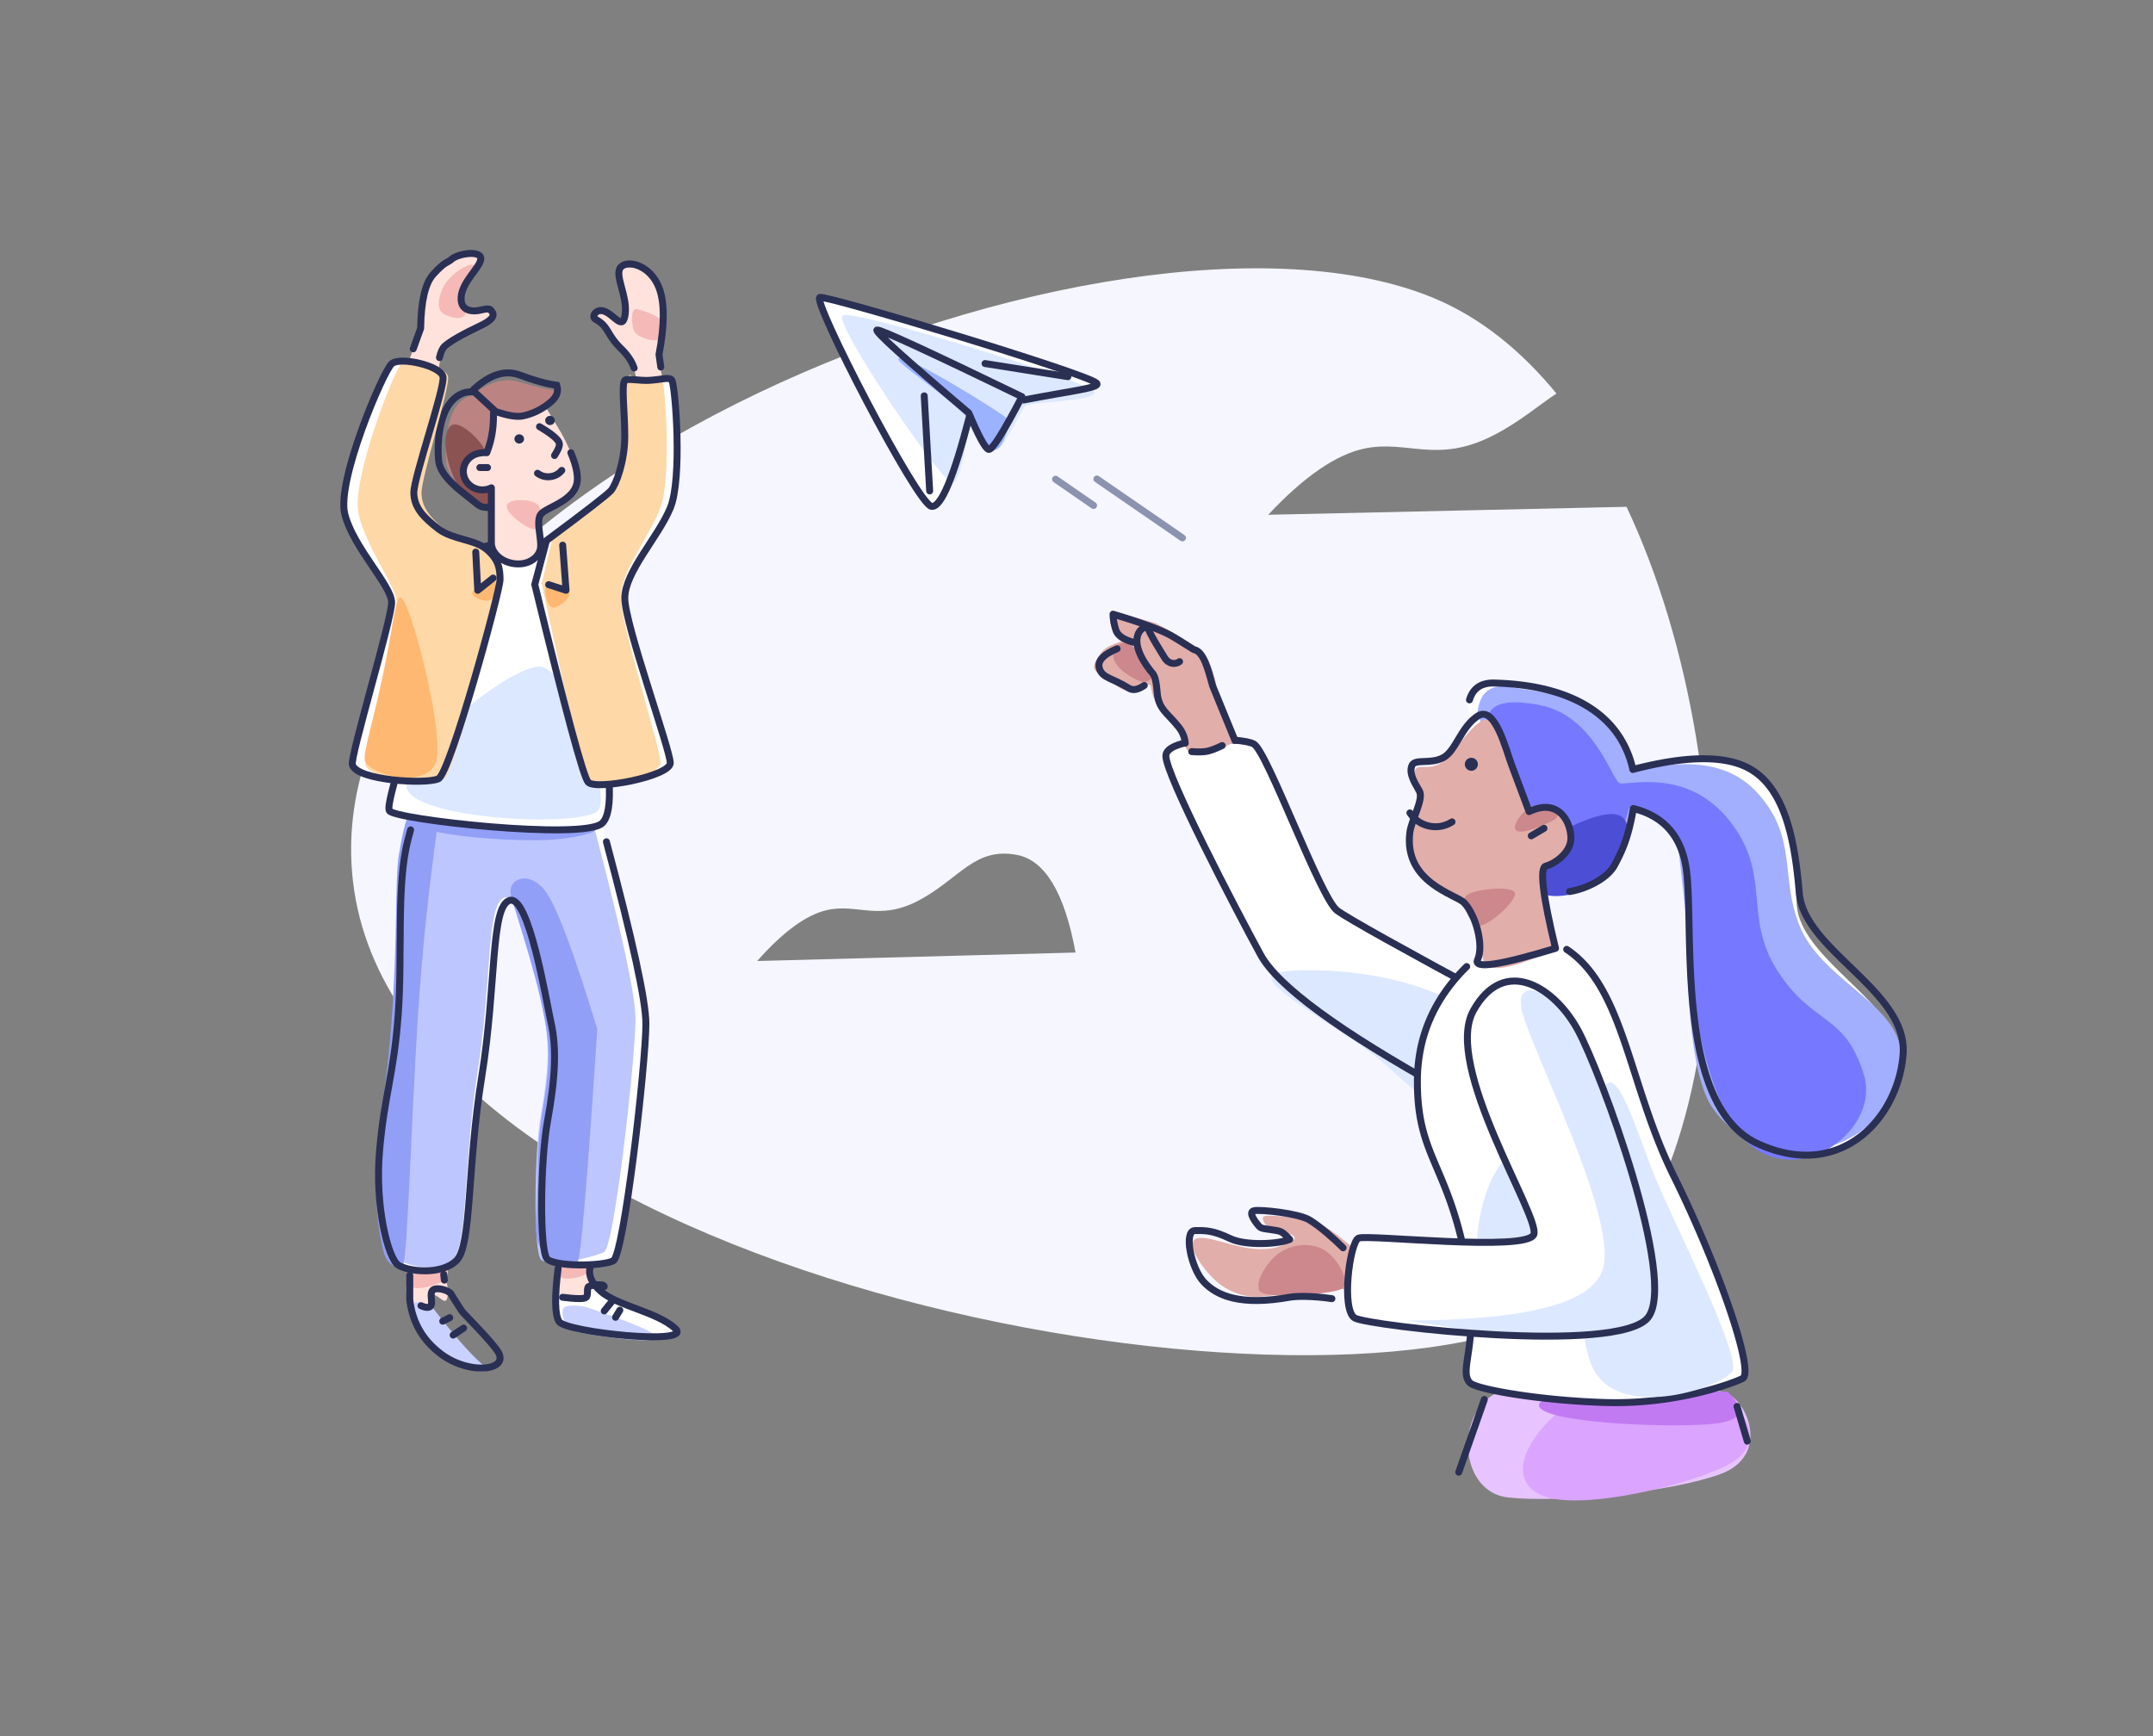 <svg xmlns="http://www.w3.org/2000/svg" height="500" width="620"><rect width="100%" height="100%" fill="#808080" stroke="none"/><g fill-rule="evenodd" fill="none" transform="translate(63 67)"><path fill="#F5F6FF" d="M385.21 46.337c-5.373 3.556-10.754 8.317-18.484 12.21-16.075 8.096-24.563 1.053-36.816 3.638-8.168 1.723-17.403 8.08-27.703 19.069L405.39 78.96c37.391 79.261 32.104 205.297-21.291 232.241-72.335 36.5-332.098-10.906-345.441-124.26C25.314 73.588 258.995-18.78 349.738 18.783c13.491 5.585 25.33 15.167 35.472 27.554zM155.05 209.773l91.675-2.444c-3.164-17.219-8.795-26.593-16.893-28.122-12.147-2.293-16.45 6.795-28.09 13.032-11.638 6.236-17.758.861-26.622 2.868-5.909 1.338-12.599 6.227-20.07 14.666z"></path><g transform="translate(247 102)"><path fill="#E7C4FF" d="M121.684 231.847c-12.859 5.349-11.712 28.846 2.58 30.422 14.291 1.576 46.218-1.315 61.068-6.694 14.85-5.38 7.723-22.032.859-23.728-6.865-1.696-51.648-5.349-64.507 0z"></path><path fill="#DAA4FF" d="M183.389 231.979c-10.9-5.327-21.56-8.93-36.701 0-15.142 8.929-24.34 24.017-13.232 29.446 11.108 5.429 45.483-3.427 54.993-9.036 9.51-5.608 5.839-15.084-5.06-20.41z"></path><path fill="#C27AF3" d="M182.228 241.167c-14.155 1.135-49.065-.596-49.065-5.479 0-3.255 18.095-4.548 54.284-3.88 5.957 5.483 4.217 8.603-5.22 9.36z"></path><ellipse ry="1.588" rx="1.59" cy="50.401" cx="108.327" transform="scale(-1 1) rotate(6 0 -2016.61)" fill="#000"></ellipse><path fill="#FFF" d="M122.386 119.656c-28.23-15.21-43.981-23.995-47.254-26.358-4.909-3.544-20.195-45.988-24.093-48.04-3.898-2.052-25.305-2-25.305 3.466 0 5.465 19.851 43.616 27.26 57.216 4.94 9.067 22.694 22.08 53.265 39.038l16.127-25.322z"></path><path fill="#DCE8FF" d="M111.776 121.674c-16.44-11.885-49.153-12.497-54.748-10.26-5.595 2.236 15.058 13.59 26.226 21.663 11.167 8.073 16.693 17.352 23.81 14.507 7.12-2.846 21.153-14.026 4.712-25.91z"></path><path stroke-width="2" stroke="#2A2F54" d="M122.386 119.656c-28.23-15.21-43.981-23.995-47.254-26.358-4.909-3.544-20.195-45.988-24.093-48.04-3.898-2.052-25.305-2-25.305 3.466 0 5.465 19.851 43.616 27.26 57.216 4.94 9.067 22.694 22.08 53.265 39.038l16.127-25.322z"></path><path fill="#E1AEAA" d="M41.161 35.62c-.66-8.887-2.386-14.53-5.18-16.926-2.794-2.396-7.204-5.14-13.23-8.232l-12.024-3.36c-1.39 1.806-1.383 3.625.023 5.457 2.11 2.749 2.758 1.614 2.858 2.555.1.94-4.662 1.029-6.76 4.205-2.097 3.177-2.96 4.37.684 6.417 3.644 2.047 4.884 4.543 8.598 4.163 3.714-.38 3.744-1.99 4.808-1.694 1.063.298-.133 1.677 2.447 6.039s4.382 4.484 5.416 6.418c.225.42 1.958 1.51 2.608 5.443.65 3.932 12.21.432 13.837-1.572 1.084-1.336-.278-4.307-4.085-8.912z"></path><path fill="#CC888C" d="M14.95 16.458c-2.453-1.038-5.2 1.036-4.215 4.29.986 3.253 5.58 5.643 7.452 6.395 1.872.753 3.802-.394 3.637-1.94-.164-1.545-4.42-7.708-6.874-8.745z"></path><path stroke-linejoin="round" stroke-linecap="round" stroke-width="2" stroke="#2A2F54" d="M16.298 15.948c-2.832-.765-4.496-1.952-4.993-3.563-.496-1.611-.759-3.111-.787-4.5 8.016 2.383 13.578 4.43 16.686 6.14.851.469 3.035 1.817 6.552 4.045 2.91.53 4.124 5.79 5.452 10.48l6.425 15.7"></path><path stroke-linejoin="round" stroke-linecap="round" stroke-width="2" stroke="#2A2F54" d="M31.317 45.056c-.005-.068-.065-2.36-1.848-4.614-3.338-4.223-5.85-5.087-6.246-10.088-.396-5.002-1.162-5.195-1.887-6.12-6.754-8.596-3.304-12.597-.912-12.754.673 2.183 3.811 7.09 4.966 8.97 1.156 1.88 3.096 1.966 4.285 1.092"></path><path stroke-linecap="round" stroke-width="2" stroke="#2A2F54" d="M11.684 17.833c-4.276 1.773-5.928 3.793-4.956 6.06 1.042 2.433 3.508 2.344 8.363 5.32 1.159.711 2.632.442 4.418-.806"></path><path stroke-linecap="round" stroke-width="2" stroke="#2A2F54" d="M41.949 45.721c-1.847.888-3.296 1.437-4.348 1.645-1.052.21-2.529.242-4.43.1"></path><path stroke-linecap="round" fill="#FFF" stroke-width="2" stroke="#2A2F54" d="M141.159 104.422c16.588 11.074 17.731 38.781 30.838 65.274 13.107 26.494 23.28 56.47 19.831 58.304-1.805.96-18.08 7.468-38.96 6.933-19.019-.488-37.713-3.807-39.534-5.656-3.82-3.88 3.799-12.177-1.686-37.834-4.981-23.301-12.145-27.508-13.317-43.95a69.574 69.574 0 0 1-.163-5.398c.014-2.2.17-4.348.47-6.445 1.045-7.343 3.835-14.06 8.368-20.154a53.081 53.081 0 0 1 5.355-6.122"></path><path fill="#DCE8FF" d="M151.442 145.486c-3.639 10.455-10.7 66.11-2.27 80.424 8.431 14.315 36.978 4.406 39.691 0 2.714-4.405-17.262-43.646-22.424-56.292-5.161-12.645-11.358-34.587-14.997-24.132z"></path><path fill="#DCE8FF" d="M126.485 163.593c-7.96.244-15.19 28.155-8.62 37.01 6.57 8.854 32.927 9.022 35.28-1.08 2.352-10.103-18.7-36.174-26.66-35.93z"></path><g transform="rotate(4 -321.613 1346.1)"><g transform="translate(19.03)"><path fill="#FFF" d="M49.776 22.145c13.672-4.612 24.12-5.759 31.342-3.44 12.122 3.892 18.328 21.801 18.328 37.127 0 15.325 25.742 25.238 32.437 40.005 6.696 14.768-13.903 40.631-38.643 31.337-24.739-9.293-22.62-60.71-26.048-77.191-1.976-9.5-7.473-15.04-16.49-16.62-.863 8.653-4.922 16.063-7.28 19.539-2.643 3.898-7.859 6.02-15.648 6.366-3.777-18.262-8.67-30.43-14.679-36.503-9.013-9.11-10.14-7.05-11.643-14.212C-.051 1.392 1.138.37 8.336.092c7.199-.277 28.39-.627 38.112 14.677a28.065 28.065 0 0 1 3.328 7.376z"></path><path fill="#A2AFFF" d="M3.987 9.387c.094-6.343 3.177-9.16 9.25-8.45C22.343 2 28.998 1.134 37.556 6.82c8.556 5.686 10.6 15.152 13.8 15.15 3.2-.004 21.828-7.892 34.622 4.355C98.773 38.573 93.996 50 100.946 63.98c6.95 13.98 27.273 19.714 30.983 31.825 3.71 12.112-6.2 27.658-19.738 31.142-13.538 3.483-24.472.815-32.678-9.13-5.471-6.63-9.234-24.4-11.288-53.31l-4.629-25.296c-6.942-4.972-11.022-7.562-12.24-7.768-1.826-.31-2.354 14.713-7.933 19.998-3.72 3.524-8.388 4.884-14.004 4.08L3.987 9.388z"></path><path fill="#7679FF" d="M7.008 11.423c-.314-5.236 4.69-7.191 15.014-5.866 15.485 1.989 22.066 19.964 24.143 20.768 2.077.805 18.863-6.199 32.392 8.58 13.53 14.779 5.594 27.303 16.938 42.342 11.344 15.04 20.119 10.509 26.818 28.024 6.7 17.515-23.12 39.923-38.606 14.214C68.22 93.775 68.364 52.339 64.59 43.007c-2.515-6.22-7.541-9.48-15.077-9.78-2.1 9.727-4.29 16.223-6.57 19.488-3.42 4.897-8.718 5.874-11.163 5.905-2.444.03-4.035-3.2-3.665-5.718.87-5.94 5.543-12.66 4.605-14.464-2.737-5.264-13.621-3.285-14.245-3.65-1.08-.635-4.903-8.422-11.467-23.365z"></path><path fill="#4C4FD6" d="M48.057 36.342c-2.308-2.12-7.67-.758-16.086 4.085l-5.21 11.721c-2.616 5.195-1.932 7.844 2.05 7.948 5.975.154 12.194-3.245 16.145-7.742 3.95-4.497 6.562-12.833 3.1-16.012z"></path><path stroke-linejoin="round" stroke-linecap="round" stroke-width="2" stroke="#2A2F54" d="M1.452 5.436C2.197 2.021 4.492.24 8.336.092c7.199-.277 28.39-.627 38.112 14.677a28.065 28.065 0 0 1 3.328 7.376c13.672-4.612 24.12-5.759 31.342-3.44C93.24 22.597 97.532 37.87 100.07 54.29c2.538 16.42 33.06 25.942 33.06 44.145 0 18.202-15.15 38.034-39.89 28.74-24.739-9.293-22.62-60.71-26.048-77.191-1.976-9.5-7.473-15.04-16.49-16.62-.863 8.653-2.39 12.49-4.254 16.639-1.862 4.148-8.001 7.496-12.389 8.482"></path></g><g transform="rotate(4 -109.849 87.51)"><path fill="#E1AEAA" d="M36.393 25.48c6.676-1.901 11.772 1.391 12.237 5.821.395 3.768-3.321 9.844-6.726 11.073l7.258 21.583c-12.155 8.036-18.959 10.056-20.413 6.06-2.18-5.993-5.063-11.384-6.314-13.55-1.876-3.25-19.2-3.052-19.2-18.786 0-3.607 1.638-9.902 0-11.969-1.636-2.067-2.02-4.452-1.553-6.739.466-2.287 3.468-.573 6.84-3.013 3.371-2.44 5.752-9.887 10.125-13.847 4.373-3.96 11.76 12.91 13.646 15.63 1.885 2.719 3.163 8.003 4.1 7.737z"></path><path fill="#CC888C" d="M41.953 23.502c-2.605-.118-4.798.149-6.643 1.904-1.844 1.756-4.295 6.391-1.714 6.692 2.58.3 9.167-4.154 10.101-5.008.934-.853.86-3.47-1.744-3.588z"></path><path fill="#CC888C" d="M21.603 52.252c2.197-2.004 11.926-4.388 13.408-2.652 1.482 1.736-5.736 10.357-8.518 10.907-2.781.55-7.087-6.251-4.89-8.255z"></path><path stroke-linejoin="round" stroke-linecap="round" stroke-width="2" stroke="#2A2F54" d="M35.912 26.019c8.07-5.36 12.54 1.64 13.018 6.164.406 3.85-3.416 7.593-6.054 8.702-1.759.739.26 8.43 6.054 23.072-15.365 7.12-22.62 9.24-21.764 6.358 1.284-4.323-2.303-12.667-6.118-15.694-2.57-2.039-18.067-3.32-18.303-17.846-.06-3.683 2.722-10.171 1.04-12.283C2.103 22.381.14 20.042.619 17.706c.48-2.336 5.13-1.095 8.595-3.588 3.464-2.493 3.696-9.22 8.19-13.264 4.494-4.045 9.497 8.643 11.688 12.605 1.46 2.641 3.734 6.828 6.82 12.56z"></path><path stroke-linejoin="round" stroke-linecap="round" stroke-width="2" stroke="#2A2F54" d="M1.983 31.162c3.179 3.644 8.715 4.035 12.366.872"></path><path stroke-linecap="round" stroke-width="2" stroke="#2A2F54" d="M40.832 30.19l-3.327 2.654"></path><ellipse ry="1.873" rx="1.88" cy="14.836" cx="17.552" fill="#2A2F54"></ellipse></g></g><g transform="translate(31.985 110.13)"><path fill="#E1AEAA" d="M53.195 93.174c-.075-.013-2.836-.076-4.223-.36-8.134-1.353-10.727-1.377-13.053-.818-5.6 1.344-12.67 2.231-15.948 2.343-3.277.112-8.278-1.247-12.096-4.825-3.818-3.577-8.49-10.379-5.542-11.84 2.948-1.46 11.977 3.015 18.475 2.94 4.333-.05 4.619-.412 8.083-1.716 3.465-1.304 1.544-2.482 0-2.737-2.503-.414-4.332-.37-4.961-.958-.87-.811-3.46-3.711-1.64-4.115 1.82-.403 12.886.616 16 2.3 3.115 1.683 7.083 4.837 9.662 7.127.353.313 1.658.574 3.652.785 2.265.24 1.667 11.888 1.591 11.874z"></path><path fill="#CC888C" d="M38.216 80.28c-4.8-1.916-9.684-.274-12.463 1.917-2.78 2.19-6.382 7.611-5.1 10.333 1.28 2.721 20.51 1.117 23.61-.41 3.1-1.529-1.247-9.923-6.047-11.84z"></path><path stroke-linejoin="round" stroke-linecap="round" stroke-width="2" stroke="#2A2F54" d="M41.564 94.883c-5.466-.81-10.187-.759-12.148-.41-14.054 2.506-20.845-.307-24.679-4.329-3.834-4.021-5.91-14.808-2.64-14.866 3.271-.057 5.334-.002 10.186 2.306 4.323 2.056 13.673 1.683 17.133.237-1.733-1.8-2.172-2.25-3.716-2.543-2.506-.473-4.334-.432-4.966-1.092-.874-.913-3.476-4.17-1.658-4.615 1.818-.444 12.89.742 16.013 2.64 3.122 1.899 7.104 5.447 9.693 8.02"></path><path fill="#FFF" d="M112.385 17.506c6.687 12.282 28.704 72.077 20.202 82.818-8.503 10.741-80.397 2.404-84.415.146-4.018-2.258-1.475-21.882 1.064-23.016 2.539-1.134 48.5 4.015 50.47-1.049 1.969-5.064-26.302-48.548-17.379-64.518 8.924-15.97 23.37-6.663 30.058 5.619z"></path><path fill="#DCE8FF" d="M96.26 11.87c2.567 11.253 27.78 59.794 23.327 74.5-2.969 9.803-21.814 14.744-56.538 14.82 42.564 6.906 66.346 6.906 71.346 0 7.5-10.358-17.706-74-22.22-83.806C107.662 7.58 93.693.616 96.26 11.87z"></path><path stroke-width="2" stroke="#2A2F54" d="M112.385 17.506c6.687 12.282 28.704 72.077 20.202 82.818-8.503 10.741-80.397 2.404-84.415.146-4.018-2.258-1.475-21.882 1.064-23.016 2.539-1.134 48.5 4.015 50.47-1.049 1.969-5.064-26.302-48.548-17.379-64.518 8.924-15.97 23.37-6.663 30.058 5.619z"></path></g><path stroke-linecap="round" stroke-width="2" stroke="#2A2F54" d="M117.447 234.047L110.075 255m80.136-18.952l2.95 10.002"></path></g><g transform="translate(0 6)"><path fill="#FFE2DC" d="M54.946 294.607c-2.123 2.829-.112 9.262.612 10.693.723 1.431 2.927.434 4.335-.904s-.15-3.656 1.292-4.443c1.441-.786 3.757 2.872 4.462 1.302.704-1.57.303-5.015-.738-6.512-1.04-1.497-7.84-2.965-9.963-.136z"></path><path fill="#F5B9B7" d="M55.263 292.553c0 .594-1.102 4.949 1.207 5.381 2.31.433 7.803-1.367 8.81-2.527 1.007-1.16 1.007-3.447-.314-4.2-1.322-.754-9.703.753-9.703 1.346z"></path><path fill="#C9D1FF" d="M56.07 304.12c.69 3.84 1.468 7.215 6.19 11.87 4.724 4.656 18.913 8.599 13.546 3.881-3.578-3.144-8.37-8.636-14.374-16.473-4.034-2.08-5.821-1.839-5.362.721z"></path><path stroke-linecap="round" stroke-width="2" stroke="#2A2F54" d="M64.964 295.678A59.444 59.444 0 0 1 64.78 294m-9.78.294v7.003c.75 6.642 3.87 11.948 9.357 15.915 8.23 5.951 20.067 4.444 15.708-1.42-2.483-3.34-6.672-7.511-9.936-11.018-1.647-2.514-2.697-4.177-3.153-4.99-.684-1.221-4.296-2.186-5.335-1.221-1.04.964.053 3.499-.568 4.479-.414.653-1.36.653-2.839 0M66.5 306.5l-2 1m6 2l-3 2"></path><path fill="#FFE2DC" d="M97.995 290c-1.327 9.607-1.327 15.462 0 17.564 1.989 3.154 38.785 7.027 33.483 2.057-5.301-4.969-16.792-6.59-21.593-10.97-3.2-2.921-3.932-5.804-2.194-8.651h-9.696z"></path><path fill="#F5B9B7" d="M98.641 290.305c-.072.51-1.432 4.134.255 4.747 1.687.614 6.043-.355 6.943-1.246.9-.89 1.178-2.854.274-3.64-.903-.785-7.4-.37-7.472.14z"></path><path fill="#FFF" d="M97.87 299.852c.89-.873 4.315 1.36 6.784.937 2.47-.423 2.813-2.41 3.303-2.663.327-.168.946-.168 1.858 0l5.908 3.404c13.283 4.583 18.436 7.555 15.46 8.918-4.465 2.043-31.907-2.182-33.312-2.994-1.405-.812-.889-6.729 0-7.602z"></path><path fill="#C9D1FF" d="M99.35 303.644c-.912 1.049-.125 5.83 3.335 6.825 3.461.994 22.201 3.806 23.271 1.862 1.07-1.945-17.825-8.045-19.514-8.687-1.69-.643-6.178-1.05-7.091 0z"></path><path stroke-linecap="round" stroke-width="2" stroke="#2A2F54" d="M97.722 292.286c-1.046 8.291-.955 13.4.273 15.326 1.989 3.12 38.785 6.95 33.483 2.035-5.301-4.915-16.792-6.519-21.593-10.852-2.534-2.288-3.52-4.553-2.958-6.795"></path><path fill="#FFF" d="M60.977 146c-2.087 6.615-4.257 14.192-6.509 22.731-3.378 12.808-1.52 32.96-2.802 50.316-1.282 17.357-3.935 22.747-5.366 39.03-1.43 16.282 2.563 32.042 5.366 33.848 2.802 1.806 12.326 1.62 16.749-2.76 4.423-4.38 3.057-26.13 7.318-52.386 4.261-26.255 2.503-49.005 8.015-50.668 5.511-1.664 10.44 28.35 11.987 35.424 1.548 7.073 1.245 15.483-1.101 28.252-2.043 11.12-2.313 36.989-.11 39.378 2.204 2.388 15.998 2.178 19.08.6 3.08-1.579 9.396-56.635 9.396-68.23 0-7.73-5.42-31.146-16.26-70.247L60.976 146z"></path><path fill="#BDC6FF" d="M60.393 146c-2.005 6.515-4.09 13.977-6.255 22.386-3.247 12.613-1.462 32.459-2.693 49.552-1.232 17.093-3.781 22.401-5.156 38.437-1.375 16.035 2.463 31.555 5.156 33.334 2.693 1.778 11.795 4.179 16.046-.135 4.25-4.314 2.988-28.316 7.084-54.173 4.095-25.857 2.405-48.26 7.702-49.9 5.297-1.638 10.034 27.921 11.52 34.887 1.488 6.966 1.196 15.248-1.058 27.823-1.964 10.952-2.118 39.145 0 41.498 2.118 2.352 15.27-.573 18.23-2.128 2.961-1.554 9.031-55.774 9.031-67.193 0-7.613-5.21-30.673-15.627-69.18L60.393 146z"></path><path fill="#919FF7" d="M58.291 165.252c2.839 1.433 12.374 2.935 23.786 3.513 11.413.578 17.08.063 22.74-1.232 5.66-1.294 4.599-3.129 2.485-4.537-2.114-1.408-39.847-2.996-44.828-2.996-4.981 0-7.022 3.818-4.183 5.252z"></path><path fill="#919FF7" d="M53.011 291.388c1.29-.961 2.43-41.416 4.27-70.683 1.227-19.51 3.324-39.499 6.293-59.965-4.68-.347-7.435-.267-8.266.239-1.246.758-2.406 5.866-3.5 12.581-1.093 6.715-.261 23.065-2.04 47.327-1.778 24.262-3.893 26.274-4.4 40.533-.505 14.26.74 19.707 1.85 25.137 1.112 5.43 4.504 5.791 5.793 4.83z"></path><path fill="#919FF7" d="M103.336 290.403c.908-1.02 2.796-23.362 5.664-67.023-6.412-21.033-11.198-33.995-14.358-38.886-4.74-7.337-11.756-4.59-10.492.422 1.264 5.012 9.089 27.425 10.492 40.95 1.403 13.524-2.748 21.389-2.748 36.192s-1.878 21.775 1.364 25.06 8.717 4.817 10.078 3.285z"></path><path stroke-linecap="round" stroke-width="2" stroke="#2A2F54" d="M55.243 166c-.257.96-.516 1.931-.775 2.916-3.378 12.825-1.52 33.004-2.802 50.384-1.282 17.38-3.935 22.778-5.366 39.083-1.43 16.305 2.563 31.15 5.366 32.958 2.802 1.809 12.368 3.058 16.791-1.329 4.423-4.386 3.015-26.664 7.276-52.956 4.261-26.29 2.503-49.07 8.015-50.737 5.511-1.666 10.44 28.39 11.987 35.472 1.548 7.083 1.245 15.505-1.101 28.291-2.043 11.136-2.313 37.039-.11 39.43 2.204 2.393 15.998 2.182 19.08.602 3.08-1.58 9.396-56.712 9.396-68.323 0-6.472-3.79-23.926-11.37-52.362"></path><path stroke-linejoin="round" stroke-linecap="round" stroke-width="2" stroke="#2A2F54" d="M99 300.616c4.076.512 6.348.512 6.819 0 .705-.768.002-2.676.705-3.096.703-.42 4.476-.923 4.476 0"></path><path fill="#FFE2DC" d="M51 40.915l7.218-19.237c.112-7.844 1.305-13.043 3.576-15.597 3.408-3.83 4.156-3.365 5.236-4.362 1.884-1.738 8.438-2.683 8.438-.242 0 2.442-5.242 6.5-5.628 11.055-.386 4.555 3.843 4.319 5.628 3.851 1.785-.467 2.762-.416 2.933.154 1.37 1.285.391 2.726-2.933 4.323-4.987 2.395-8.817 4.51-10.468 6.087-1.1 1.051-1.936 7.787-3.206 17.053"></path><path fill="#F5B9B7" d="M73.08 3.237c-1.889-.173-6.98 3.126-8.633 6.856-1.654 3.73-1.473 6.56.663 7.51 2.135.95 4.93 1.766 5.89-.193.962-1.959-1.295-1.836-1.307-5.912-.01-4.076 5.275-8.087 3.386-8.26z"></path><path stroke-linejoin="round" stroke-linecap="round" stroke-width="2" stroke="#2A2F54" d="M56 27.46l2.132-5.894c.113-7.804 1.31-12.976 3.592-15.516 3.421-3.81 4.172-3.348 5.257-4.34 1.891-1.73 8.472-2.67 8.472-.24 0 2.429-5.263 6.465-5.65 10.996-.388 4.532 3.858 4.297 5.65 3.832 1.792-.465 2.774-.414 2.945.153 1.375 1.278.394 2.712-2.945 4.3-5.007 2.383-8.853 4.488-10.51 6.056-.401.38-1.028 1.477-1.392 3.193"></path><path fill="#FFE2DC" d="M120.31 43.61v-3.697c.233-4.21-.27-7.882-4.501-11.91-4.231-4.03-3.347-6.151-7.34-8.311-1.205-.652.043-2.933 2.269-2.35 3.076.803 5.683 6.063 6.315.803.632-5.259-3.295-11.121-1.244-13.267 2.05-2.146 8.517-.418 10.973 5.857 1.637 4.184 1.637 10.514 0 18.991L129 45"></path><path fill="#F5B9B7" d="M120.34 16.007c1.044.122 5.58 1.677 6.858 2.96 1.789 1.794.03 5.1 0 5.437-.121 1.355-6.775.334-7.75-2.396-.442-1.234-1.04-6.225.891-6z"></path><path stroke-linejoin="round" stroke-linecap="round" stroke-width="2" stroke="#2A2F54" d="M119.615 33c-.65-1.862-1.816-3.71-3.81-5.638-4.23-4.09-3.345-6.243-7.337-8.435-1.204-.662.044-2.977 2.268-2.386 3.075.816 5.68 6.154 6.313.816.631-5.338-3.294-11.288-1.244-13.466 2.05-2.178 8.513-.424 10.968 5.945 1.636 4.247 1.636 10.672 0 19.276l.515 3.602"></path><path fill="#FFF" d="M65.285 86.899L78.3 84c2.72 1.213 4.939 1.82 6.655 1.82 1.715 0 3.835-.607 6.358-1.82l12.041 5.057L113 97.69l-5.12 28c5.15 22.262 5.995 35.06 2.535 38.394-5.19 5.002-60.149-1.077-61.301-3.603-1.153-2.526 6.794-23.523 8.288-35.297.996-7.85-.424-15.395-4.261-22.638L65.285 86.9z"></path><path fill="#FFF" stroke-width="2" stroke="#2A2F54" d="M65.285 86.899L78.3 84c2.72 1.213 4.939 1.82 6.655 1.82 1.715 0 3.835-.607 6.358-1.82l12.041 5.057L113 97.69l-5.12 28c5.15 22.262 5.995 35.06 2.535 38.394-5.19 5.002-60.149-1.077-61.301-3.603-1.153-2.526 6.794-23.523 8.288-35.297.996-7.85-.424-15.395-4.261-22.638L65.285 86.9z"></path><path fill="#DCE8FF" d="M54.213 154.214c-3.169-9.002 29.88-36.017 38.479-35.196 8.599.821 20.227 36.212 16.64 41.295-3.586 5.083-51.95 2.902-55.119-6.1z"></path><path fill="#FFF" d="M94.371 82.68c11.437-8.498 17.63-13.302 18.578-14.411 1.423-1.664 3.971-8.272 3.971-15.584 0-7.313-1.027-14.676 0-16.14.466-.664 4.177.143 7.004 0 3.402-.171 6.009-1.136 6.57 0 1.028 2.082 3.027 28.348-.477 36.779-3.504 8.43-13.097 18.377-13.097 25.945 0 7.567 13.097 43.651 13.097 47.465 0 3.815-21.556 8.02-23.67 5.505-1.409-1.676-6.525-20.645-15.347-56.907l3.371-12.651z"></path><path fill="#FFD8A7" d="M95.96 82.376c10.863-8.046 16.711-12.626 17.544-13.74 1.25-1.671 3.77-9.038 3.77-16.381 0-7.344-.126-15.629.776-17.099.41-.667 1.377 1.028 3.859.885 2.987-.173 5.276-1.142 5.769 0 .903 2.09 2.658 28.47-.419 36.938-3.077 8.467-11.5 18.457-11.5 26.057 0 7.6 11.5 43.84 11.5 47.671 0 3.831-18.928 8.054-20.783 5.529-1.238-1.684-5.73-20.735-13.476-57.154l2.96-12.706z"></path><path stroke-width="2" stroke="#2A2F54" d="M94.371 82.68c11.437-8.498 17.63-13.302 18.578-14.411 1.423-1.664 3.971-8.272 3.971-15.584 0-7.313-1.027-14.676 0-16.14.466-.664 4.177.143 7.004 0 3.402-.171 6.009-1.136 6.57 0 1.028 2.082 3.027 28.348-.477 36.779-3.504 8.43-13.097 18.377-13.097 25.945 0 7.567 13.097 43.651 13.097 47.465 0 3.815-21.556 8.02-23.67 5.505-1.409-1.676-6.525-20.645-15.347-56.907l3.371-12.651z"></path><g transform="translate(63 34)"><path fill="#BC8383" d="M17.047 6.913v9.797L13.605 28.97l4.776 9.13c-2.748 1.287-4.732 1.375-5.953.262-3.923-3.577-9.535-7.498-9.94-12.401-.407-4.904.252-11.843 2.686-15.58 1.623-2.492 3.673-3.648 6.15-3.469h5.723z"></path><path fill="#8C5353" d="M13.501 22.336c-2.18-3.891-7.486-8.245-9.5-6.856-2.012 1.39-2.556 6.337 0 13.414 2.558 7.076 7.024 9.057 8.596 10.374 1.572 1.316 2.757 1.275 3.611-.15.57-.95.57-2.908 0-5.873-3.398.086-5.433-.249-6.103-1.003-1.005-1.131-.967-3.044 0-5.864s5.576-.15 3.396-4.042z"></path><path stroke-width="2" stroke="#2A2F54" d="M16.862 11.632v4.338l-3.917 12.666 5.436 9.431c-3.128 1.33-5.386 1.42-6.776.27C7.139 34.642.75 30.593.288 25.527c-.461-5.066.289-12.234 3.06-16.094 1.847-2.574 4.18-3.768 6.999-3.583"></path><path fill="#FFE2DC" d="M35.566 17.58c3.134 5.752 4.701 10.172 4.701 13.263 0 6.595-9.475 8.16-10.702 10.538-1.227 2.378.634 7.393 0 9.887-.634 2.494-2.766 5.17-6.75 4.572-3.983-.598-7.316-3.885-7.316-6.497V33.492a5.7 5.7 0 0 1-.919.358c-2.924.859-6.018-.722-6.912-3.53-.894-2.81.752-5.783 3.675-6.641a5.731 5.731 0 0 1 2.324-.19c1.628-4.16 2.442-7.833 2.442-11.019 0-3.805 4.88-4.77 14.642-2.897"></path><path fill="#F5B9B7" d="M29.137 38.66c-1.23-1.992-8.46-2.28-9.154-.171-.693 2.11 5.303 6.53 7.608 6.904 2.305.375 2.776-4.74 1.546-6.733z"></path><path stroke-linejoin="round" stroke-linecap="round" stroke-width="2" stroke="#2A2F54" d="M38.386 23.38c1.254 3.02 1.881 5.508 1.881 7.463 0 6.595-9.475 8.16-10.702 10.538-1.227 2.378.634 7.393 0 9.887-.634 2.494-3.647 4.639-7.63 4.04-3.984-.598-6.436-3.353-6.436-5.965V33.492a5.7 5.7 0 0 1-.919.358c-2.924.859-6.018-.722-6.912-3.53-.894-2.81.752-5.783 3.675-6.641.777-.229 2.076-.392 2.832-.299 1.629-4.159 1.934-7.724 1.934-10.91 0-3.805 4.88-4.77 14.642-2.897"></path><path stroke-linecap="round" stroke-width="2" stroke="#2A2F54" d="M14.392 27.654h-2.214"></path><path stroke-linejoin="round" stroke-linecap="round" stroke-width="2" stroke="#2A2F54" d="M29.362 15.879c3.59 2.122 5.492 3.732 5.707 4.827.135.686-.326 1.845-1.383 3.48"></path><path fill="#BC8383" d="M10.132 6.695c4.774-3.762 9.283-4.983 13.526-3.662C27.9 4.353 31.455 5.169 34.32 5.48c.617 1.446.014 2.8-1.81 4.063-2.736 1.894-5.316 2.78-7.873 3.255-1.705.317-4.341-.03-7.908-1.038l-6.597-5.065z"></path><path stroke-width="2" stroke="#2A2F54" d="M10.132 5.423C14.906.89 19.415-.58 23.658 1.01 27.9 2.602 31.455 3.585 34.32 3.958c.617 1.743.014 3.375-1.81 4.896-2.736 2.281-5.316 3.349-7.873 3.921-1.705.382-4.341-.035-7.908-1.25l-6.597-6.102z"></path><path stroke-linecap="round" stroke-width="2" stroke="#2A2F54" d="M28.785 29.299c2.168 1.627 5.299 1.258 6.993-.825"></path><ellipse ry="1.33" rx="1.384" cy="19.411" cx="23.526" fill="#2A2F54"></ellipse><ellipse ry="1.33" rx="1.384" cy="14.093" cx="32.383" fill="#2A2F54"></ellipse></g><path fill="#FFF" d="M77.137 85.21C80.524 88.085 81 90.657 81 93.94c0 3.283-14.3 55.73-17.762 57.354-3.463 1.624-23.567.516-24.771-4.067-.63-2.398 13.55-41.791 13.55-46.145 0-4.354-13.298-16.353-15.726-26.008-2.427-9.655 11.043-41.093 13.493-43.29 2.45-2.197 14.26.601 14.795 3.753.534 3.151-8.407 28.912-8.407 33.324 0 4.412 3.038 7.347 7.066 10.452 4.028 3.106 10.512 3.025 13.9 5.898z"></path><path fill="#FFF" d="M77.137 85.21C80.524 88.085 81 90.657 81 93.94c0 3.283-14.3 55.73-17.762 57.354-3.463 1.624-23.567.516-24.771-4.067-.63-2.398 11.317-42.686 11.317-47.04 0-4.354-11.065-15.458-13.493-25.113-2.427-9.655 11.043-41.093 13.493-43.29 2.45-2.197 14.26.601 14.795 3.753.534 3.151-8.407 28.912-8.407 33.324 0 4.412 3.038 7.347 7.066 10.452 4.028 3.106 10.512 3.025 13.9 5.898z"></path><path fill="#FFD8A7" d="M77.48 85.21c3.087 2.874 3.52 5.446 3.52 8.73 0 3.283-13.029 55.73-16.183 57.354-3.155 1.624-21.473.516-22.57-4.067-.574-2.398 8.974-42.348 8.974-46.702 0-4.354-8.744-15.796-10.956-25.451-2.211-9.655 10.062-41.093 12.293-43.29 2.232-2.197 12.994.601 13.48 3.753.487 3.151-7.66 28.912-7.66 33.324 0 4.412 2.769 7.347 6.439 10.452 3.67 3.106 9.577 3.025 12.663 5.898z"></path><path fill="#FFB871" d="M62.809 145.315C64.463 135.625 54.92 98.85 52.183 99c-1.34.074-2.508 11.312-4.808 22.248-2.4 11.409-5.895 22.578-5.31 24.757 1.146 4.27 19.09 9.001 20.744-.69zm15.443-45.564c1.763-.886 2.382-5.127.967-5.682-1.416-.554-5.994 2.358-6.21 3.628-.216 1.27 3.48 2.94 5.243 2.054z"></path><path stroke-width="2" stroke="#2A2F54" d="M77.137 85.21C80.524 88.085 81 90.657 81 93.94c0 3.283-14.3 55.73-17.762 57.354-3.463 1.624-23.567.516-24.771-4.067-.63-2.398 11.317-41.84 11.317-46.702 0-4.862-11.065-15.796-13.493-25.451-2.427-9.655 11.043-41.093 13.493-43.29 2.45-2.197 14.26.601 14.795 3.753.534 3.151-8.407 28.912-8.407 33.324 0 4.412 3.038 7.347 7.066 10.452 4.028 3.106 10.512 3.025 13.9 5.898z"></path><path stroke-linecap="round" stroke-width="2" stroke="#2A2F54" d="M113.15 301.876l-2.15 2.669m4.497-.214l-1.245 2.053"></path><path fill="#FFB871" d="M94.589 95.326c1.29-1.08 6.064.737 6.391 2.363.327 1.627-3.453 4.834-5.064 4.238-1.61-.596-2.618-5.521-1.327-6.601z"></path><path d="M74 86L74.576 97 79 93.484" stroke-linejoin="round" stroke-linecap="round" stroke-width="2" stroke="#2A2F54"></path><path d="M95 95.38L100 97 99.03 84" stroke-linejoin="round" stroke-linecap="round" stroke-width="2" stroke="#2A2F54"></path></g><g transform="rotate(9 -23.876 1083.797)"><g transform="rotate(4 1.094 54.588)"><path fill="#FFF" d="M83.486 6.999C80.165 4.956 2.735-.166.329.869c-2.405 1.034 40.695 51.797 44.834 51.417 2.759-.253 4.367-9.606 4.824-28.058 6.18-3.73 10.768-6.262 13.762-7.593 13.3-5.915 21.392-8.618 19.737-9.636z"></path><path fill="#DCE8FF" d="M7.856 4.462C5.5 7.047 46.356 44.92 49.402 44.341c3.047-.58.333-16.811 1.911-17.82 1.579-1.01 4.627 7.563 7.66 6.226 3.034-1.338 5.022-13.243 5.943-14.701.922-1.459 18.82-5.62 18.62-8.296-.2-2.678-73.325-7.873-75.68-5.288z"></path><path fill="#9AB2FF" d="M61.037 22.884c.743.58.698 8.49-1.687 9.432-2.169.858-6.511-5.117-9.4-7.002C41.24 19.633 25.912 14.4 26.324 12.99c.7-2.393 33.293 8.787 34.712 9.894z"></path><path stroke-linejoin="round" stroke-width="2" stroke="#2A2F54" d="M63.749 16.635c13.3-5.915 21.392-8.618 19.737-9.636C80.165 4.956 2.735-.166.329.869c-2.405 1.034 40.695 51.797 44.834 51.417 2.759-.253 4.367-9.606 4.824-28.058"></path><path stroke-linejoin="round" stroke-linecap="round" stroke-width="2" stroke="#2A2F54" d="M63.434 15.65C34.328 9.012 19.336 5.899 18.458 6.308c-.88.41 9.49 6.192 31.106 17.347 4.28 5.9 6.923 8.88 7.932 8.944 1.01.063 2.989-5.587 5.938-16.95z"></path><path stroke-linecap="round" stroke-width="2" stroke="#2A2F54" d="M43.646 48.072l-7.688-26.327M75.03 7.055L50.928 8.736"></path></g><path stroke-linejoin="round" stroke-linecap="round" stroke-width="2" stroke="#8B93B0" d="M91.016 40.132l26.99 12.894M79.274 42.052l11.994 5.754"></path></g></g></svg>